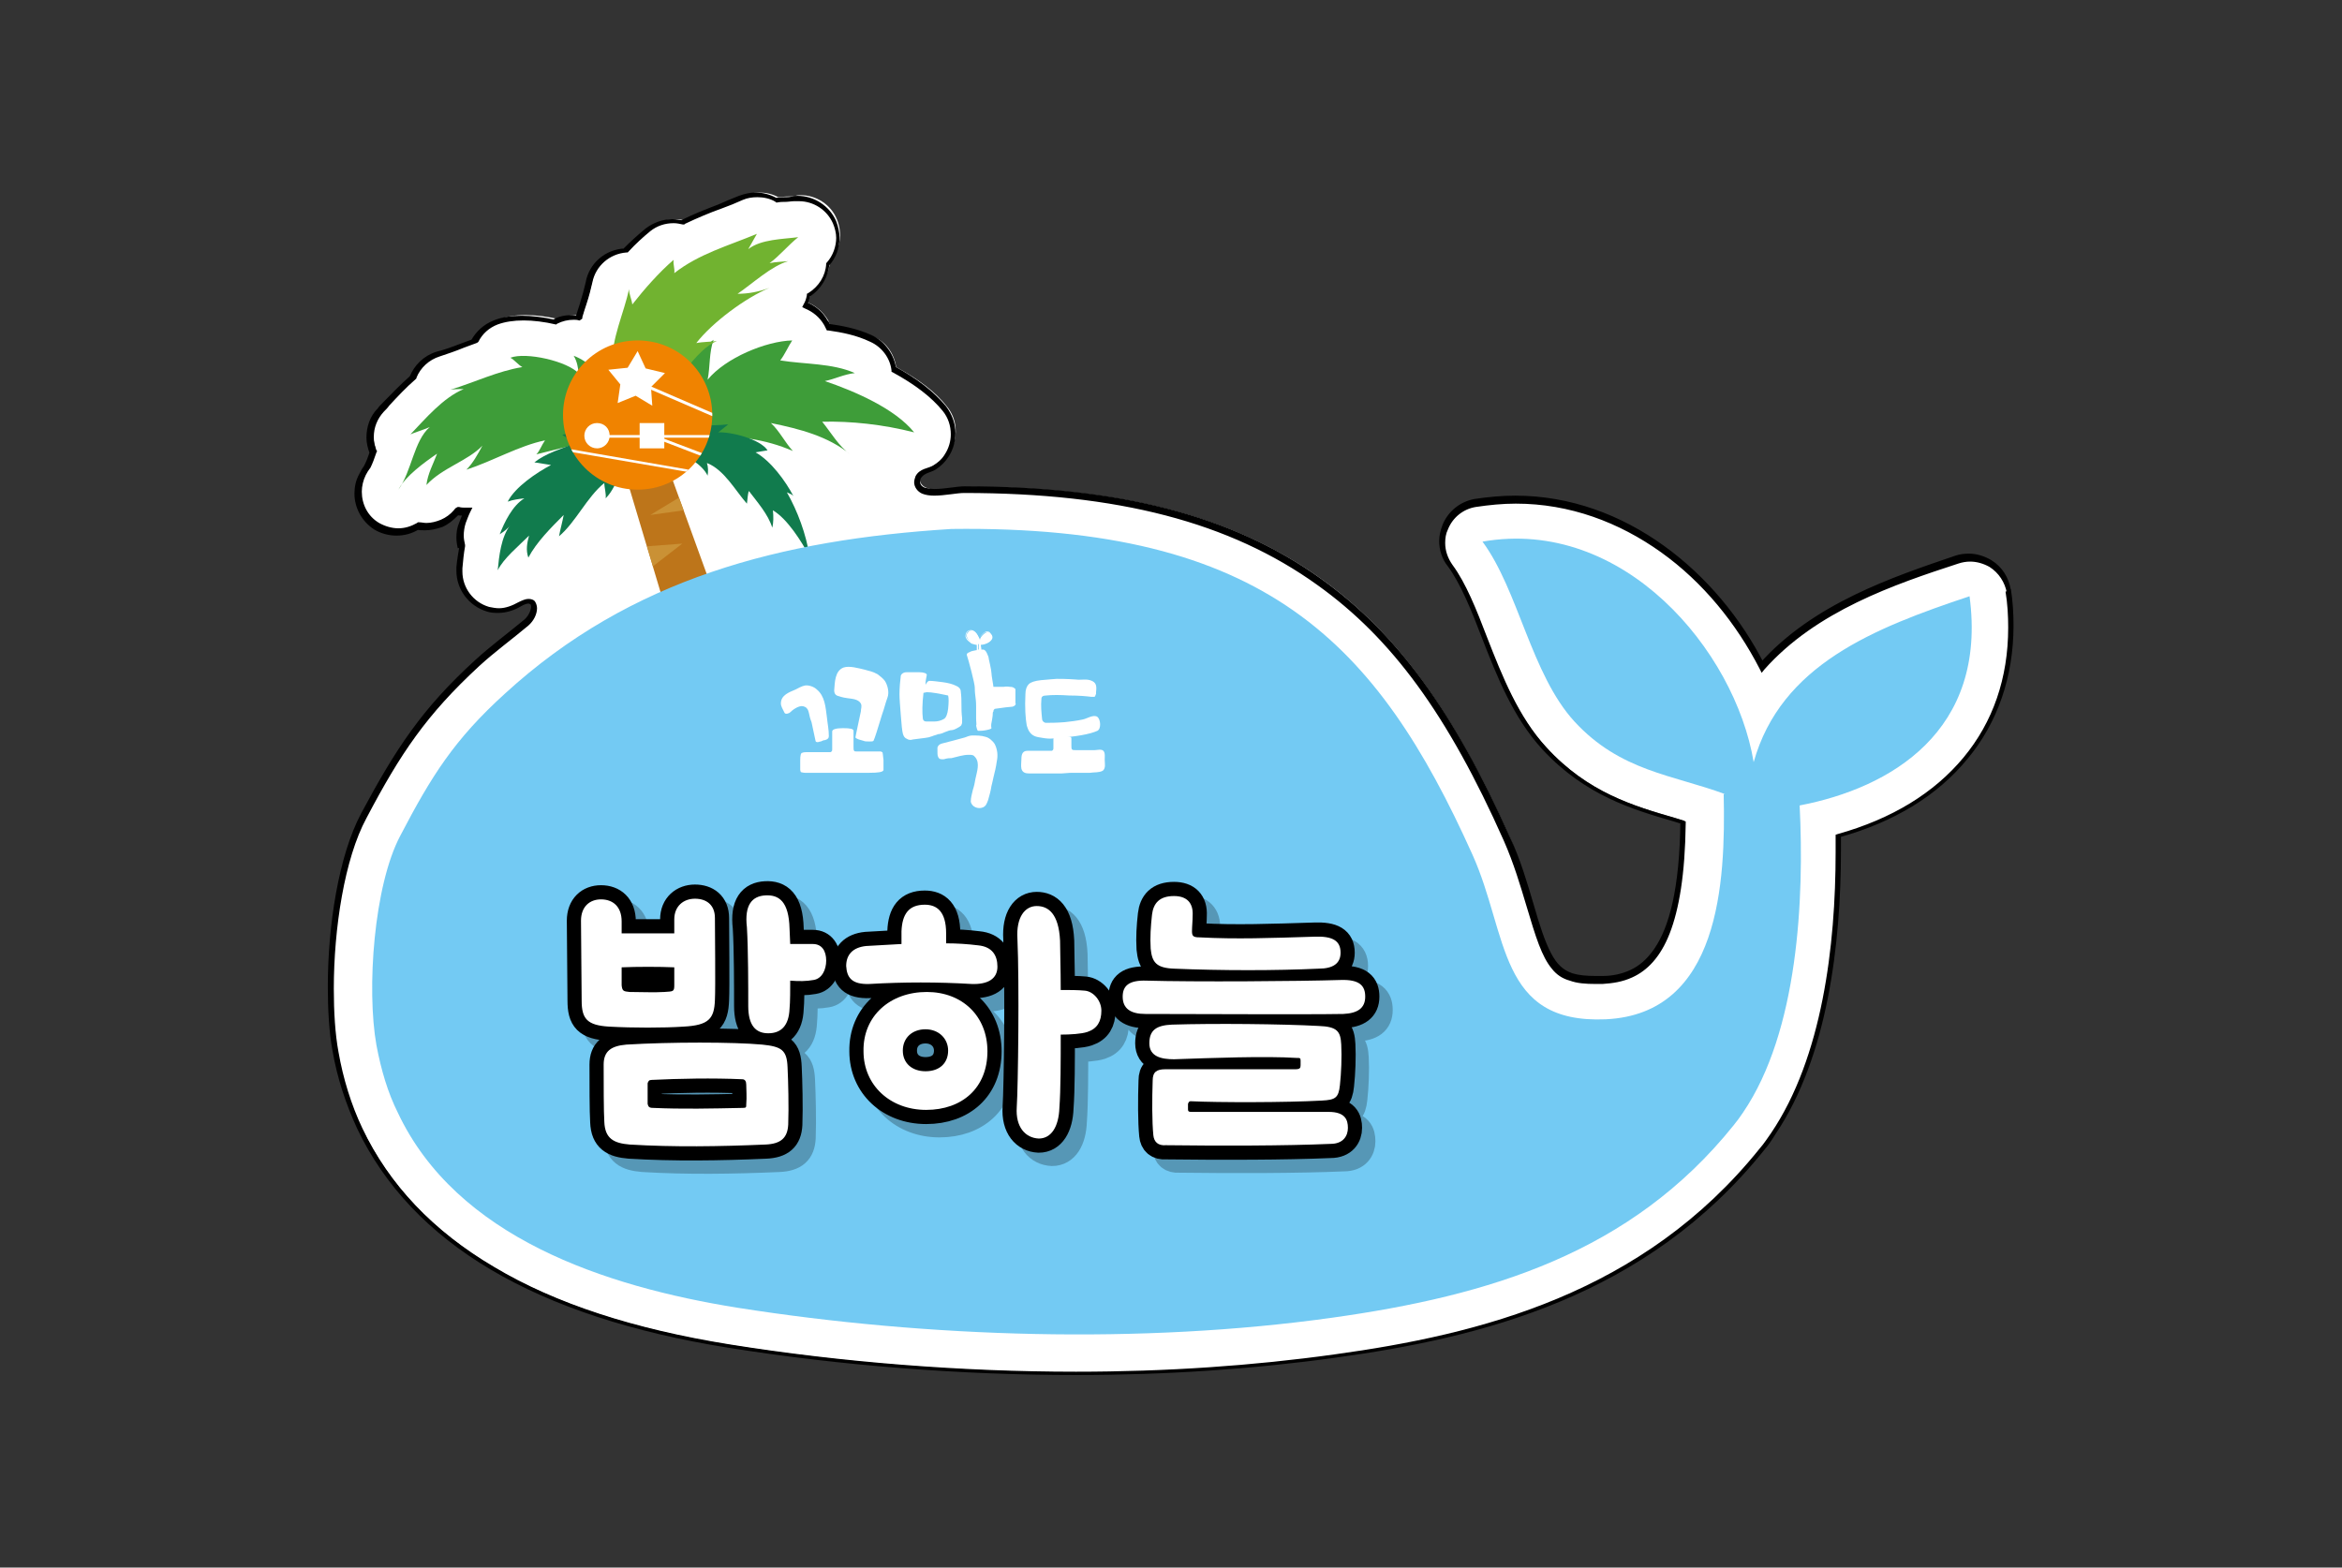 <?xml version="1.0" encoding="utf-8"?>
<!-- Generator: Adobe Illustrator 26.5.1, SVG Export Plug-In . SVG Version: 6.00 Build 0)  -->
<svg version="1.1" id="Layer_1" xmlns="http://www.w3.org/2000/svg" xmlns:xlink="http://www.w3.org/1999/xlink" x="0px" y="0px"
	 viewBox="0 0 351.5 235.3" style="enable-background:new 0 0 351.5 235.3;" xml:space="preserve">
<rect x="0" y="0" width="351.5" height="235.3" fill="#333333" stroke="none"/>
<style type="text/css">
	.st0{fill:#CA9135;}
	.st1{fill:#FFFFFF;}
	.st2{fill:#BD751A;}
	.st3{fill:#3E9D39;}
	.st4{fill:#71B330;}
	.st5{fill:#117B4D;}
	.st6{fill:#D8B374;}
	.st7{fill:#F08300;}
	.st8{clip-path:url(#SVGID_00000021104804065075165750000000527475025728520840_);fill:#FFFFFF;}
	.st9{fill:#73CAF3;}
	.st10{fill:#5697B6;stroke:#5697B6;stroke-width:4.253;stroke-miterlimit:4.465;}
	.st11{fill:none;stroke:#000000;stroke-width:4.253;stroke-miterlimit:4.465;}
</style>
<g>
	<polyline class="st0" points="122.7,132.3 115.6,136.9 124.3,136.7 122.7,132.3 	"/>
	<polyline class="st0" points="115.1,142.3 123.8,142.1 116.9,148.1 115.1,142.3 	"/>
	<path class="st1" d="M301.4,88.7c-0.2-1.8-1.2-3.3-2.7-4.2c-1-0.6-2-0.9-3.1-0.9c-0.6,0-1.3,0.1-1.9,0.3c-9.4,3.2-21.3,7.2-29.2,16
		c-7-13.6-20.5-25-37-25c-2,0-4,0.2-6,0.5c-2,0.4-3.7,1.7-4.5,3.6c-0.8,1.9-0.5,4.1,0.8,5.7c2,2.6,3.5,6.6,5.2,10.8
		c2.3,5.9,4.7,12,9,16.6c6.3,6.9,13.3,8.9,19.5,10.7c0.4,0.1,0.9,0.3,1.3,0.4c-0.3,20.3-6.2,23.4-12.1,23.6c-0.3,0-0.6,0-0.9,0
		c-6,0-7.2-2-9.9-11.4c-0.9-3-1.9-6.5-3.4-9.9c-8.5-18.9-16.9-30.5-28.2-38.6c-13.1-9.4-30-13.8-53.2-13.8c-1.6,0-4.6,0.8-6.1,0.1
		c-0.8-0.3-1.2-1.1-0.8-2c0.4-0.9,1.6-1,2.4-1.5c0.8-0.5,1.4-1.1,1.9-1.8c1.4-2.2,1.2-5-0.4-6.9c-1.7-2.2-4.3-4.1-7.6-5.9
		c-0.3-2-1.5-3.8-3.5-4.6c-2.1-1-4.3-1.4-6.4-1.7c-0.1-0.2-0.2-0.5-0.3-0.7c-0.7-1.2-1.8-2.2-3.1-2.7c0.2-0.5,0.4-1,0.5-1.5
		c1.7-1,2.7-2.8,2.9-4.7c1.5-1.7,1.9-4.2,1-6.3c-0.9-2.2-3.1-3.6-5.4-3.6c-0.3,0-0.5,0-0.8,0.1c-0.4,0.1-0.8,0.1-1.3,0.1
		c-0.4,0-0.9,0.1-1.3,0.1c-0.9-0.5-1.9-0.7-2.9-0.7c-0.8,0-1.6,0.2-2.3,0.5c-1,0.4-2,0.8-3.1,1.3c-1.8,0.7-3.7,1.4-5.6,2.4
		c-0.5-0.1-1-0.2-1.5-0.2c-1.3,0-2.6,0.4-3.7,1.3c-1.1,0.9-2.2,1.9-3.3,3.1c-2.7,0.1-5,2.1-5.5,4.8c-0.2,0.9-0.5,2.1-0.9,3.3
		c-0.2,0.6-0.4,1.2-0.6,1.9l-0.2,0.1c-0.3,0-0.6-0.1-0.8-0.1c-0.9,0-1.8,0.2-2.6,0.6c-1.7-0.4-3.4-0.6-4.9-0.6
		c-1.6,0-2.9,0.2-4.1,0.7c-1.4,0.5-2.5,1.5-3.1,2.8c-0.6,0.2-1.3,0.5-1.9,0.7c-1.3,0.5-2.4,0.9-3.6,1.2c-1.8,0.5-3.1,1.8-3.8,3.4
		c-1.5,1.3-2.8,2.7-4,4c-0.3,0.3-0.6,0.6-0.8,0.9c-1.6,1.7-2,4.2-1.2,6.3c-0.3,0.9-0.6,1.7-0.9,2.2c-0.3,0.4-0.5,0.8-0.7,1.2
		C53,73.6,54,77,56.6,78.6c1,0.6,2,0.9,3.1,0.9c1.1,0,2.1-0.3,3.1-0.9c0.4,0.1,0.8,0.1,1.2,0.1c0.8,0,1.6-0.2,2.4-0.5
		c0.8-0.4,1.5-0.9,2.1-1.5c0.1-0.1,0.2-0.2,0.4-0.3c0.3,0.1,0.7,0.1,1.1,0.1c0.1,0,0.2,0,0.4,0c-0.3,0.6-0.5,1.2-0.7,1.7
		c-0.4,1.2-0.5,2.4-0.2,3.5c-0.2,1.1-0.3,2.3-0.4,3.4c-0.3,2.8,1.5,5.5,4.3,6.2c0.5,0.2,1.1,0.2,1.6,0.2c1.1,0,2.2-0.3,3.2-0.9
		c2.7-1.6,2.6,1.4,1,2.8c-2.5,2.1-5,4-7.4,6.1c-8,7.3-11.8,13.2-17,22.9c-4.6,8.7-5.9,25.6-4.2,35.3c0.7,4.1,1.9,8,3.7,11.6
		c8.1,17.1,26.7,28.1,55.4,32.6c16.9,2.7,34.9,4.1,52.1,4.1c13.6,0,26.6-0.9,38.8-2.6c21.8-3,46.6-9.1,64.1-31.1
		c0.6-0.8,1.2-1.6,1.7-2.3c8.2-12.1,9.9-30.2,9.7-44.7C294.2,120.5,303.9,106.7,301.4,88.7"/>
	<path d="M301.4,88.7l0.4-0.1c-0.3-1.9-1.3-3.5-2.9-4.5c-1-0.6-2.2-1-3.4-1c-0.7,0-1.4,0.1-2,0.3c-9.4,3.2-21.4,7.2-29.4,16.2
		l0.3,0.3l0.4-0.2c-3.5-6.9-8.7-13.2-15.1-17.8c-6.4-4.6-14-7.5-22.3-7.5c-2,0-4.1,0.2-6.1,0.5c-2.2,0.4-4,1.9-4.8,3.9
		c-0.3,0.8-0.5,1.6-0.5,2.4c0,1.3,0.4,2.7,1.3,3.8c1.9,2.6,3.5,6.5,5.1,10.7c2.3,5.9,4.7,12,9.1,16.8c6.4,6.9,13.5,9,19.7,10.8
		c0.4,0.1,0.9,0.3,1.3,0.4l0.1-0.4l-0.4,0c-0.1,10.1-1.7,15.9-3.9,19.1c-1.1,1.6-2.3,2.6-3.6,3.2c-1.3,0.6-2.7,0.9-4.2,0.9
		c-0.3,0-0.6,0-0.9,0v0.3l0-0.3h0v0.3l0-0.3l0,0c-1.5,0-2.6-0.1-3.6-0.4c-1.4-0.5-2.3-1.3-3.2-3c-0.9-1.7-1.7-4.1-2.7-7.6
		c-0.9-3-1.9-6.5-3.5-9.9c-8.5-19-17-30.6-28.3-38.7c-13.2-9.5-30.2-13.9-53.5-13.9c-1.2,0-3,0.4-4.5,0.4c-0.6,0-1.1-0.1-1.5-0.2
		c-0.5-0.2-0.7-0.5-0.7-0.9c0-0.2,0-0.3,0.1-0.5c0.2-0.3,0.4-0.5,0.8-0.7c0.4-0.2,0.9-0.3,1.4-0.6c0.8-0.5,1.5-1.2,2-2
		c0.7-1.1,1-2.3,1-3.5c0-1.4-0.5-2.8-1.4-4c-1.8-2.2-4.4-4.2-7.7-6l-0.2,0.4l0.4-0.1c-0.3-2.1-1.7-4.1-3.7-5c-2.2-1-4.4-1.4-6.5-1.7
		l-0.1,0.4l0.4-0.2c-0.1-0.3-0.2-0.5-0.4-0.7c-0.7-1.3-1.9-2.3-3.3-2.8l-0.2,0.4l0.4,0.2c0.2-0.5,0.4-1,0.5-1.6l-0.4-0.1l0.2,0.4
		c1.8-1.1,2.9-3,3.1-5l-0.4,0l0.3,0.3c1.1-1.2,1.6-2.7,1.6-4.2c0-0.9-0.2-1.7-0.5-2.5c-1-2.3-3.3-3.8-5.8-3.8c-0.3,0-0.6,0-0.8,0.1
		c-0.4,0.1-0.8,0.1-1.3,0.1c-0.4,0-0.9,0.1-1.3,0.1l0,0.4l0.2-0.4c-0.9-0.5-2-0.8-3.1-0.8c-0.8,0-1.7,0.2-2.5,0.5
		c-1,0.4-2,0.8-3.1,1.3c-1.8,0.7-3.7,1.4-5.6,2.4l0.2,0.4l0.1-0.4c-0.5-0.1-1-0.2-1.6-0.2c-1.4,0-2.8,0.5-4,1.4
		c-1.1,0.9-2.2,1.9-3.4,3.1l0.3,0.3l0-0.4c-2.9,0.1-5.4,2.2-5.9,5.1c-0.2,0.9-0.5,2-0.9,3.3c-0.2,0.6-0.4,1.2-0.6,1.9l0.4,0.1
		l-0.2-0.4l-0.2,0.1l0.2,0.4l0.1-0.4c-0.3,0-0.6-0.1-0.9-0.1c-1,0-2,0.2-2.8,0.7l0.2,0.4l0.1-0.4c-1.8-0.4-3.5-0.6-5-0.6
		c-1.6,0-3,0.2-4.2,0.7c-1.5,0.6-2.6,1.6-3.4,3l0.4,0.2l-0.1-0.4c-0.6,0.2-1.3,0.5-1.9,0.7c-1.3,0.5-2.4,0.9-3.6,1.2
		c-1.9,0.6-3.3,2-4,3.7l0.4,0.2l-0.3-0.3c-1.5,1.3-2.9,2.8-4.1,4c-0.3,0.3-0.6,0.6-0.8,0.9c-1.2,1.2-1.7,2.8-1.7,4.4
		c0,0.8,0.2,1.6,0.5,2.4l0.4-0.2l-0.4-0.1c-0.3,0.9-0.6,1.7-0.9,2.2l0.4,0.2l-0.4-0.2c-0.3,0.4-0.5,0.8-0.7,1.2
		c-0.5,0.9-0.7,1.9-0.7,2.9c0,2.1,1.1,4.2,3,5.4c1,0.6,2.2,0.9,3.3,0.9c1.2,0,2.3-0.3,3.3-0.9l-0.2-0.4l-0.1,0.4
		c0.4,0.1,0.8,0.1,1.3,0.1c0.9,0,1.7-0.2,2.6-0.5c0.9-0.4,1.6-1,2.2-1.6l-0.3-0.3l0.3,0.3c0.1-0.1,0.2-0.2,0.3-0.3l-0.3-0.3
		l-0.1,0.4c0.4,0.1,0.8,0.1,1.1,0.1h0v-0.3l0,0.3h0v-0.3l0,0.3h0h0c0.1,0,0.3,0,0.4,0l0-0.4l-0.4-0.2c-0.3,0.6-0.5,1.2-0.7,1.7
		c-0.3,0.7-0.4,1.4-0.4,2.2c0,0.6,0.1,1.1,0.2,1.6l0.4-0.1L69,81.7c-0.2,1.2-0.4,2.3-0.5,3.4c0,0.2,0,0.4,0,0.6
		c0,2.8,1.9,5.3,4.6,6.1c0.6,0.2,1.2,0.2,1.7,0.2c1.2,0,2.4-0.4,3.4-1c0.5-0.3,0.9-0.4,1.1-0.4c0.2,0,0.2,0.1,0.3,0.1
		c0.1,0.1,0.1,0.2,0.1,0.4c0,0.5-0.4,1.4-1,1.9c-2.4,2-5,3.9-7.4,6.1c-8,7.3-11.9,13.3-17.1,23c-3.4,6.4-5,16.9-5,26
		c0,3.5,0.2,6.9,0.7,9.6c0.7,4.1,2,8,3.7,11.7c4.1,8.6,10.8,15.7,20.1,21.2c9.3,5.5,21.2,9.4,35.6,11.7c16.9,2.7,35,4.1,52.2,4.1
		c13.6,0,26.7-0.9,38.9-2.6c21.9-3,46.7-9.1,64.4-31.2c0.7-0.8,1.2-1.6,1.7-2.4c7.8-11.6,9.8-28.5,9.8-42.6c0-0.8,0-1.6,0-2.3
		l-0.4,0l0.1,0.4c8.3-2.3,14.8-6.3,19.3-11.8c4.5-5.4,6.9-12.3,6.9-20c0-1.8-0.1-3.6-0.4-5.5L301.4,88.7l-0.4,0.1
		c0.3,1.8,0.4,3.6,0.4,5.4c0,7.6-2.3,14.2-6.7,19.5c-4.4,5.3-10.7,9.2-18.9,11.5l-0.3,0.1l0,0.3c0,0.8,0,1.5,0,2.3
		c0,14.1-2,30.8-9.7,42.2c-0.5,0.7-1,1.5-1.7,2.3c-17.5,21.8-42,27.9-63.8,30.9c-12.2,1.7-25.2,2.6-38.8,2.6
		c-17.1,0-35.1-1.4-52-4.1c-14.3-2.3-26.1-6.1-35.3-11.6c-9.2-5.4-15.8-12.4-19.8-20.8c-1.7-3.6-2.9-7.5-3.6-11.5
		c-0.5-2.7-0.7-6-0.7-9.5c0-9,1.6-19.5,4.9-25.6c5.1-9.7,9-15.5,16.9-22.8c2.4-2.2,4.9-4,7.4-6.1c0.8-0.7,1.3-1.7,1.3-2.6
		c0-0.3-0.1-0.7-0.3-1c-0.2-0.3-0.6-0.4-1-0.4c-0.4,0-0.9,0.2-1.5,0.5c-0.9,0.5-1.9,0.9-2.9,0.9c-0.5,0-1-0.1-1.5-0.2
		c-2.4-0.7-4-2.9-4-5.3c0-0.2,0-0.3,0-0.5c0.1-1.1,0.2-2.2,0.4-3.3l0-0.1l0-0.1c-0.1-0.5-0.2-0.9-0.2-1.4c0-0.6,0.1-1.3,0.3-1.9
		c0.2-0.5,0.4-1.1,0.7-1.7l0.3-0.6l-0.7,0c-0.1,0-0.2,0-0.3,0v0.4l0-0.4h0c-0.3,0-0.7,0-1-0.1l-0.2,0l-0.2,0.1
		c-0.2,0.1-0.3,0.3-0.4,0.4l0,0l0,0c-0.5,0.6-1.2,1.1-1.9,1.4c-0.7,0.3-1.5,0.5-2.2,0.5c-0.4,0-0.7-0.1-1.1-0.1l-0.2,0l-0.1,0.1
		c-0.9,0.5-1.8,0.8-2.8,0.8c-1,0-2-0.3-2.9-0.8c-1.7-1-2.6-2.8-2.6-4.7c0-0.8,0.2-1.7,0.6-2.5c0.2-0.4,0.4-0.7,0.7-1.1l0,0l0,0
		c0.3-0.6,0.6-1.4,0.9-2.3l0.1-0.2l-0.1-0.1c-0.3-0.7-0.4-1.4-0.4-2c0-1.4,0.5-2.7,1.5-3.8c0.3-0.3,0.6-0.6,0.8-0.9
		c1.2-1.3,2.5-2.7,4-4l0.1-0.1l0-0.1c0.6-1.5,1.9-2.7,3.5-3.2c1.2-0.4,2.4-0.8,3.6-1.3c0.6-0.2,1.3-0.5,1.9-0.7l0.2-0.1l0.1-0.1
		c0.6-1.2,1.6-2.1,2.9-2.6c1.1-0.4,2.4-0.6,3.9-0.6c1.4,0,3.1,0.2,4.8,0.6l0.1,0l0.1-0.1c0.8-0.4,1.6-0.6,2.5-0.6
		c0.3,0,0.5,0,0.8,0.1l0.1,0l0.3-0.2l0.1-0.1l0-0.2c0.2-0.7,0.4-1.3,0.6-1.9c0.4-1.2,0.7-2.4,0.9-3.3c0.5-2.5,2.6-4.3,5.1-4.5l0.2,0
		l0.1-0.1c1.1-1.2,2.2-2.2,3.3-3.1c1-0.8,2.2-1.2,3.5-1.2c0.5,0,0.9,0.1,1.4,0.2l0.2,0l0.1-0.1c1.9-0.9,3.8-1.7,5.5-2.3
		c1.1-0.4,2.1-0.8,3.2-1.3c0.7-0.3,1.4-0.4,2.2-0.4c0.9,0,1.9,0.2,2.7,0.7l0.1,0.1l0.1,0c0.5-0.1,0.9-0.1,1.3-0.1
		c0.4,0,0.9-0.1,1.3-0.1c0.2,0,0.5,0,0.7,0c2.2,0,4.2,1.3,5.1,3.3c0.3,0.7,0.5,1.5,0.5,2.2c0,1.3-0.5,2.7-1.4,3.7l-0.1,0.1l0,0.1
		c-0.1,1.8-1.1,3.4-2.7,4.4l-0.2,0.1l0,0.2c-0.1,0.5-0.2,0.9-0.5,1.4l-0.2,0.4l0.4,0.2c1.2,0.5,2.2,1.3,2.9,2.5
		c0.1,0.2,0.2,0.4,0.3,0.6l0.1,0.2l0.2,0c2.1,0.3,4.2,0.7,6.3,1.7c1.8,0.8,3,2.5,3.2,4.3l0,0.2l0.2,0.1c3.3,1.8,5.8,3.7,7.5,5.8
		c0.8,1,1.2,2.2,1.2,3.5c0,1-0.3,2.1-0.9,3c-0.4,0.7-1.1,1.3-1.8,1.7c-0.3,0.2-0.8,0.3-1.3,0.5c-0.5,0.2-1,0.5-1.3,1.1
		c-0.1,0.3-0.2,0.6-0.2,0.9c0,0.7,0.5,1.4,1.2,1.7c0.5,0.2,1.1,0.3,1.8,0.3c1.6,0,3.4-0.4,4.5-0.4c23.1,0,39.9,4.4,53,13.8
		c11.2,8,19.6,19.5,28,38.4c1.5,3.4,2.5,6.8,3.4,9.8c1.4,4.7,2.3,7.6,3.8,9.4c0.7,0.9,1.6,1.5,2.7,1.8c1.1,0.4,2.3,0.5,3.9,0.5v-0.3
		l0,0.3h0v-0.3l0,0.3l0,0c0.3,0,0.6,0,1,0c1.5-0.1,3-0.3,4.5-1c2.2-1,4.2-3,5.6-6.6c1.4-3.6,2.3-8.8,2.4-16.5l0-0.3l-0.3-0.1
		c-0.4-0.1-0.9-0.3-1.3-0.4c-6.2-1.8-13.1-3.8-19.3-10.6c-4.2-4.6-6.6-10.6-8.9-16.5c-1.6-4.2-3.2-8.2-5.2-10.9
		c-0.7-1-1.1-2.1-1.1-3.3c0-0.7,0.1-1.4,0.4-2c0.7-1.8,2.3-3.1,4.2-3.4c2-0.3,4-0.5,6-0.5c8.1,0,15.5,2.8,21.8,7.3
		c6.3,4.5,11.3,10.7,14.8,17.5l0.3,0.6l0.4-0.5c7.8-8.8,19.6-12.8,29.1-15.9c0.6-0.2,1.2-0.3,1.8-0.3c1,0,2,0.3,2.9,0.8
		c1.4,0.9,2.3,2.3,2.6,3.9L301.4,88.7L301.4,88.7z"/>
	<polyline class="st2" points="127.9,146.4 117.4,149.9 91.9,64.7 97.6,62.8 127.9,146.4 	"/>
	<path class="st3" d="M96.3,65.5c1.8-5.8,6.3-11.2,10.8-14.5c-0.7,1.9-0.5,4.1-0.9,6c2.7-3.3,8.8-5.8,12.7-5.9
		c-0.6,0.9-1.1,2.1-1.8,3c3.7,0.6,7.8,0.4,11.2,1.9c-1.7,0.2-3,0.9-4.5,1.2c4.4,1.5,10.5,4.1,13.4,7.7c-4.7-1.2-9.5-1.7-13.8-1.6
		c1.3,1.6,2.5,3.7,4.2,4.9c-3.3-2.7-7.5-3.8-11.9-4.7c1.3,1.2,2.1,2.9,3.3,4.2c-4.1-1.8-8.7-2.4-13.1-2.1c1,0.9,1.8,2.3,3,3.2
		c-4-0.2-8.5-2.2-12.8-1.5"/>
	<path class="st4" d="M95.6,66.9c-2.8-3.8-3.4-9.5-5.8-13.4c0.6,0.5,1.4,0.8,2.1,1.3c-0.2-3.9,1.8-7.9,2.5-11.4
		c0,0.7,0.4,1.5,0.5,2.3c1.8-2.3,4-4.8,6.2-6.7c-0.1,0.7,0.2,1.3,0.1,2c3.7-2.9,8.1-4.1,12.4-5.9c-0.4,0.7-1.2,2.1-1.3,2.3
		c1.9-1.5,5.2-1.5,7.5-1.8c-1.5,1.2-2.9,2.9-4.3,3.9c0.9-0.2,1.9-0.2,2.8-0.3c-2.5,0.7-5.4,3.4-7.6,4.9c1.6,0,3.2-0.3,4.8-0.9
		c-3.6,1.5-8.6,5.2-11,8.3c0.9-0.2,2.4-0.2,3.1-0.3c-2.9,1-7.3,7.5-7.9,10.2c0.5-0.2,1.3-0.3,1.8-0.5c-1.5,1.9-4.8,6.5-6.2,6.7"/>
	<path class="st3" d="M95.1,66.3c-0.6-4.5-4.5-11.2-9-12.9c0.6,1,0.6,1.8,0.8,2.7c-1.7-1.9-8-3.3-10.3-2.4c0.6,0.3,1.2,1.1,1.8,1.4
		c-3.7,0.6-7.2,2.3-10.8,3.4c0.5-0.1,1.6-0.1,2-0.1c-3.1,1.3-5.7,4.4-8,6.8c0.4-0.2,2-0.7,2.9-1.1c-2.4,2.1-2.7,6.6-4.7,9.4
		c1-2,3.9-4.1,5.8-5.4c-0.6,1.6-1.4,3-1.6,4.7l0,0c2.4-2.6,6.2-3.6,8.4-5.9c-0.7,1.3-1.4,2.6-2.4,3.6c4-1.3,7.9-3.6,11.8-4.4
		c-0.5,0.7-0.8,1.6-1.3,2.1c2.7-0.7,5.6-1.3,8.1-2.2c-0.3,0.4-0.6,1.3-1.1,1.7c2.1-0.5,7-1.7,7.8-0.9"/>
	<path class="st5" d="M94.3,67.3c-0.8-0.9-8-2.9-9.9-2c0.6,0.3,1.3,1,2,1.2c-2.2,0.9-4.4,1.5-6.2,2.9c0.8,0.1,1.7,0.3,2.5,0.4
		c-2.1,1.1-5.4,3.3-6.5,5.5c0.8-0.3,1.7-0.4,2.5-0.5c-1.8,1.1-3,3.6-3.7,5.4c0.6-0.4,1.2-0.8,1.6-1.4c-1.4,1.8-1.7,4.7-1.9,6.8
		c0.9-1.8,3.1-3.6,4.7-5.2c-0.3,1.1-0.5,2.2-0.1,3.3c1.2-2.3,3.4-4.5,5.3-6.4c-0.2,1.1-0.5,2.1-0.7,3.2c2.5-2.1,4.2-5.9,6.8-8
		c0,0.7,0.3,1.6,0.2,2.3c2.1-2.1,2.4-5.9,4.3-7.9"/>
	<polygon class="st0" points="101.9,74.7 97.6,77.3 102.6,76.6 101.9,74.7 	"/>
	<polygon class="st0" points="97.1,82 98,85 102.4,81.6 97.1,82 	"/>
	<polygon class="st0" points="106.1,86.4 101.8,88.9 107.1,89.1 106.1,86.4 	"/>
	<polygon class="st0" points="100.7,94.2 107,94.5 102,98.2 100.7,94.2 	"/>
	<polygon class="st0" points="110.5,98.4 105.1,101.7 111.6,101.4 110.5,98.4 	"/>
	<polygon class="st0" points="104.8,107.5 111.2,107.5 106,111.5 104.8,107.5 	"/>
	<polygon class="st0" points="116.6,115.2 110.3,119.1 118,119.2 116.6,115.2 	"/>
	<polygon class="st0" points="110.4,126.2 117.8,126 112,131.7 110.4,126.2 	"/>
	<path class="st5" d="M101.3,64.6c2.6-1,5.3-0.6,8-0.9c-0.5,0.4-1,0.8-1.5,1.2c1.9-0.1,6.3,1,7.4,2.7c-0.6,0.1-1.3,0.2-1.8,0.3
		c2.3,1.3,4.5,4.3,5.7,6.6c-0.2-0.3-0.6-0.4-1-0.6c1.6,2.8,2.9,6.3,3.4,9.6c-1.2-2.2-3.3-5.6-5.5-6.9c0.1,0.9,0.1,1.9-0.1,2.6
		c-0.6-2-2.3-3.9-3.5-5.5c-0.2,0.5-0.2,1.3-0.3,1.9c-1.7-1.9-3.4-5.1-6-6.1c0.2,0.6,0.2,1.3,0.1,1.9c-0.8-1.7-3.2-3-4.8-3.7
		c0.2-0.9-0.1-3-0.5-3.3"/>
	<path class="st6" d="M102.3,63c1,2.9-0.6,6-3.5,7c-2.9,1-6-0.6-7-3.5c-1-2.9,0.6-6,3.5-7C98.2,58.6,101.4,60.1,102.3,63"/>
	<path class="st7" d="M95.7,73.5c6.2,0,11.2-5,11.2-11.2c0-6.2-5-11.2-11.2-11.2s-11.2,5-11.2,11.2C84.5,68.5,89.5,73.5,95.7,73.5"
		/>
	<g>
		<defs>
			<path id="SVGID_1_" d="M84.5,62.3c0,6.2,5,11.2,11.2,11.2c6.2,0,11.2-5,11.2-11.2c0-6.2-5-11.2-11.2-11.2
				C89.5,51.1,84.5,56.1,84.5,62.3"/>
		</defs>
		<clipPath id="SVGID_00000164516180266961647590000006550818246462191525_">
			<use xlink:href="#SVGID_1_"  style="overflow:visible;"/>
		</clipPath>
		<path style="clip-path:url(#SVGID_00000164516180266961647590000006550818246462191525_);fill:#FFFFFF;" d="M90.3,65.7h48.9v-0.4
			H90.3V65.7z M98.1,65.7l18.5,7.1l-43.2-7.5l-0.1,0.4l45.4,7.8l0.1-0.4l-20.6-7.8L98.1,65.7L98.1,65.7z M114.6,65.3l-19-8.2
			l-0.2,0.4l19,8.2L114.6,65.3z"/>
		<path style="clip-path:url(#SVGID_00000164516180266961647590000006550818246462191525_);fill:#FFFFFF;" d="M91.5,65.4
			c0,1-0.8,1.9-1.9,1.9c-1,0-1.9-0.8-1.9-1.9c0-1,0.8-1.9,1.9-1.9C90.7,63.5,91.5,64.3,91.5,65.4"/>
		<polygon style="clip-path:url(#SVGID_00000164516180266961647590000006550818246462191525_);fill:#FFFFFF;" points="95.7,52.7 
			94.2,55.2 91.3,55.5 93.1,57.7 92.7,60.5 95.4,59.4 97.9,60.9 97.7,58.1 99.8,56 96.9,55.3 95.7,52.7 		"/>
		<polygon style="clip-path:url(#SVGID_00000164516180266961647590000006550818246462191525_);fill:#FFFFFF;" points="99.7,67.3 
			96,67.3 96,63.5 99.7,63.5 99.7,67.3 		"/>
	</g>
	<path class="st9" d="M295.6,89.5c-14.4,4.8-28.3,10.3-32.4,24.9c-2.8-16.8-19.6-36.8-40.7-33.1c5.4,7.3,7.3,19.9,13.8,27
		c6.9,7.5,14.8,8,22.6,10.9l-0.2,0c0.3,13.3-0.6,33-17.7,33.8c-16.2,0.7-14.6-12.7-20-24.7c-14.3-31.8-31.1-49.5-78.2-48.9
		c-25.6,1.6-48.1,7.4-67,24.7c-7.6,6.9-11,12.3-15.7,21.3c-4,7.5-5.1,23.1-3.6,31.5c0.7,3.7,1.7,7.1,3.2,10.1
		c8.8,18.7,31,26.1,51,29.3c28.6,4.5,60.6,5.5,89.2,1.5c23.6-3.3,44.9-9.7,60.3-28.9c0.5-0.6,1-1.3,1.4-1.9
		c8.3-12.2,9.2-32.1,8.5-46.1C283.7,118.3,298.3,109.8,295.6,89.5"/>
	<polygon points="64,72.8 64,72.8 63.9,72.8 64,72.8 	"/>
	<path d="M60.3,72.7c-0.2,0.3-0.4,0.6-0.5,0.8C59.9,73.3,60.1,73,60.3,72.7L60.3,72.7z"/>
	<path class="st1" d="M148.6,95.1c0.9,1-0.7,1.6-1.4,1.6c0,0.3,0.1,0.6,0.1,1c-0.1,0-0.3,0-0.4,0c0-0.3,0-0.7,0-1l-0.9-0.2
		c-0.4-0.2-0.8-0.5-0.9-1c-0.1-0.3,0.2-0.7,0.5-0.8c0.8-0.2,1.3,0.9,1.5,1.5c-0.2-0.4,0.7-1.3,1.1-1.3
		C148.3,94.9,148.4,94.9,148.6,95.1L148.6,95.1z"/>
	<g>
		<path class="st1" d="M127.4,116c2,0,3,0,3.1,0c1.3,0,2-0.1,2.1-0.4c0-0.2,0-0.7,0-1.5c-0.1-0.8-0.1-1.2-0.2-1.2l-0.2-0.1
			c-0.1,0-0.2,0-0.3,0c-0.1,0-0.3,0-0.3,0c-0.1,0-0.3,0-0.8,0c-0.5,0-0.9,0-1.2,0c-0.3,0-0.6,0-0.9,0c-0.3,0-0.5,0-0.5-0.1
			c-0.1-0.1-0.1-0.3-0.1-0.6v-2.4c0-0.3-0.5-0.4-1.6-0.4c-1.1,0-1.6,0.2-1.6,0.5c0,1.7,0,2.6,0,2.7c0,0.1,0,0.2-0.1,0.3
			c-0.1,0.1-0.1,0.1-0.2,0.1c-0.1,0-0.2,0-0.3,0c-0.2,0-0.7,0-1.6,0c-0.9,0-1.4,0-1.5,0c-0.3,0-0.6,0-0.8,0.1
			c-0.2,0-0.3,0.4-0.3,1.1c0,0.1,0,0.3,0,0.6c0,0.3,0,0.6,0,0.8c0,0.2,0.1,0.4,0.1,0.4c0.1,0,0.3,0.1,0.6,0.1c0.3,0,0.5,0,0.6,0
			c0.8,0,1.4,0,2,0c0.2,0,0.6,0,1.2,0c0.6,0,1,0,1.2,0C126.8,116,127.4,116,127.4,116"/>
		<path class="st1" d="M144.3,105.8c0-0.6,0-1.2-0.1-2c0-0.4-0.3-0.7-0.8-0.9c-0.4-0.2-1.1-0.4-1.9-0.5c-0.8-0.1-1.5-0.2-2-0.2
			c-0.2,0-0.4,0.2-0.6,0.6c0-0.5,0.1-1,0.2-1.5c0-0.2-0.4-0.4-1.2-0.4c-0.8,0-1.4,0-1.6,0c-0.3,0-0.5,0-0.7,0.1
			c-0.2,0.1-0.3,0.2-0.4,0.4c-0.1,0.8-0.2,1.8-0.2,2.8c0,0.8,0.1,1.8,0.2,3.2c0.1,1.4,0.2,2.3,0.3,2.7c0.1,0.4,0.3,0.7,0.6,0.8
			c0.3,0.2,0.6,0.2,0.9,0.1c1.6-0.2,2.5-0.3,2.6-0.4c0.1,0,0.3-0.1,0.6-0.2c0.3-0.1,0.4-0.1,0.6-0.2c0.2,0,0.6-0.1,1-0.3
			c0.5-0.2,0.8-0.3,1-0.3c0.3,0,0.7-0.2,1.2-0.5c0.1-0.1,0.3-0.2,0.3-0.3c0.1-0.2,0.1-0.3,0.1-0.4c0-0.1,0-0.3,0-0.6
			C144.3,107,144.3,106.3,144.3,105.8L144.3,105.8z M142.3,106.4c-0.1,0.8-0.3,1.3-0.6,1.5c-0.5,0.3-1,0.4-1.5,0.4
			c-0.1,0-0.2,0-0.5,0c-0.3,0-0.5,0-0.7,0c-0.3,0-0.5-0.2-0.5-0.5c-0.1-0.8-0.1-2.1,0.1-3.8l0.5-0.1c0.7,0,1.8,0.2,3.2,0.5
			C142.4,104.8,142.4,105.4,142.3,106.4L142.3,106.4z"/>
		<path class="st1" d="M141.9,113.9c0.4-0.1,0.7-0.1,0.9-0.1c0.9-0.2,1.7-0.5,2.6-0.5c0.5,0,0.7,0,1,0.4c0.7,0.9,0.2,2.2,0,3.2
			c-0.1,0.6-0.2,1.1-0.4,1.7c-0.1,0.5-0.3,1.1-0.3,1.7c0.1,0.8,1.1,1.2,1.8,0.9c0.5-0.2,0.6-0.6,0.8-1.1c0.2-0.7,0.4-1.4,0.5-2.1
			c0.1-0.4,0.2-0.8,0.3-1.3c0.2-0.8,0.4-1.6,0.5-2.4c0.2-0.9,0.1-1.8-0.3-2.6c-0.3-0.5-0.9-1-1.4-1.1c-0.6-0.2-1.3-0.2-2-0.2
			c-0.4,0-0.8,0.2-1.1,0.3c-1.1,0.3-2.2,0.6-3.4,0.9c-0.4,0.1-0.6,0.3-0.7,0.6c0,0.1,0,0.3,0,0.7c0,0.4,0,0.7,0.3,1
			C141.3,114,141.7,114,141.9,113.9"/>
		<path class="st1" d="M161,116c1.6,0,2.5,0,2.6,0c0.6-0.1,1.3,0,1.9-0.3c0.5-0.4,0.3-1.1,0.3-1.7c0-0.3,0.1-1-0.2-1.3
			c-0.3-0.3-1-0.1-1.3-0.1c-0.3,0-0.5,0-0.6,0h-2.2c-0.3,0-0.5,0-0.6-0.1c-0.1-0.1-0.1-0.3-0.1-0.6v-1.1c0-0.2-0.4-0.3-1.3-0.3
			s-1.4,0.1-1.4,0.4c0,0.7,0,1.2,0,1.4c0,0.1,0,0.2-0.1,0.3c-0.1,0.1-0.1,0.1-0.2,0.1c-0.1,0-0.2,0-0.3,0c-0.1,0-0.6,0-1.3,0
			c-0.7,0-1.3,0-2,0c-0.7,0-0.9,0.5-0.9,1.2c0,0.5-0.1,1,0,1.5c0.2,0.7,0.8,0.7,1.4,0.7c0.9,0,1.7,0,2.2,0c0.2,0,0.6,0,1.2,0
			c0.6,0,1,0,1.2,0C160.4,116,160.9,116,161,116"/>
		<path class="st1" d="M161.5,102c-1.4-0.1-2.4-0.1-2.9-0.1c-0.3,0-1.1,0.1-2.4,0.2c-0.9,0.1-1.5,0.3-1.8,0.6
			c-0.3,0.3-0.5,0.8-0.5,1.5c-0.1,2,0,3.6,0.2,4.7c0.2,0.7,0.5,1.3,1.2,1.6c0.2,0.1,0.7,0.2,1.4,0.3c0.7,0.1,1.2,0.1,1.6,0
			c3.2-0.2,5.3-0.6,6.4-1.1c0.6-0.3,0.5-1.7,0-2.1c-0.6-0.4-1.6,0.3-2.2,0.4c-0.9,0.2-1.8,0.3-2.7,0.4c-1.2,0.1-2.2,0.1-2.9,0.1
			c-0.3-0.1-0.5-0.3-0.5-0.6c-0.1-1-0.2-1.9-0.1-3c0-0.3,0.2-0.5,0.7-0.5c0.9-0.1,2.1-0.1,3.5,0c1.4,0,2.5,0.1,3.3,0.2
			c0.2,0,0.3,0,0.4,0s0.2-0.1,0.2-0.2c0-0.1,0.1-0.2,0.1-0.2c0-0.1,0-0.2,0-0.3c0.1-0.9,0.1-1.5-0.9-1.8
			C162.9,101.9,162.2,102.1,161.5,102"/>
		<path class="st1" d="M148.9,108c0.1-0.5,0.1-0.8,0.1-0.9c0-0.1,0-0.2,0.1-0.3c0-0.1,0-0.2,0.1-0.3l0.1-0.1
			c1.4-0.2,2.2-0.3,2.4-0.3c0.3,0,0.5-0.1,0.6-0.2c0.1-0.1,0.2-0.2,0.1-0.4c0-1.2,0-1.8,0-2c0-0.1-0.1-0.2-0.3-0.3
			c-0.2-0.1-0.4-0.1-0.5-0.1c-0.1,0-0.5-0.1-1,0c-0.5,0-0.8,0-1,0c0,0-0.1,0-0.2,0c-0.1,0-0.2,0-0.3,0c0-0.2-0.3-1.7-0.3-2.1
			c0-0.4-0.4-2.1-0.4-2.1c0-0.2-0.1-0.5-0.3-0.9c-0.2-0.4-0.4-0.5-0.6-0.5c-0.3,0-0.6,0.1-1,0.1c-0.4,0.1-0.7,0.1-1,0.3
			c-0.3,0.1-0.4,0.2-0.4,0.4c0.3,0.9,1.2,4.3,1.2,4.9c0,0.2,0,0.7,0.1,1.4c0.1,0.7,0.1,1.2,0.1,1.5c0,0.5,0,1,0,1.7
			c0,0.6,0.1,1,0,1.1c0.1,0.5,0.2,0.8,0.3,0.8c0.3,0,0.7,0,1.2-0.1c0.5-0.1,0.8-0.2,0.8-0.3C148.7,108.9,148.8,108.5,148.9,108"/>
		<path class="st1" d="M120.5,106l0.3,0.1c0.4,0.2,0.5,0.5,0.6,0.9c0.1,0.5,0.2,0.9,0.4,1.4c0.2,0.9,0.4,1.9,0.6,2.8
			c0,0.1,0.1,0.2,0.3,0.2c0.2,0,0.3-0.1,0.5-0.1c0.2-0.1,0.4-0.2,0.6-0.2c0.4-0.1,0.6-0.3,0.6-0.6c0-1-0.2-1.9-0.3-2.9
			c-0.2-1.5-0.3-3.1-1.5-4.1c-0.4-0.4-1.2-0.7-1.8-0.6c-0.5,0.1-1,0.4-1.4,0.6c-0.9,0.4-2.2,0.8-2.2,2.1c0,0.4,0.3,0.9,0.5,1.3
			c0.1,0.3,0.4,0.3,0.8,0.1C118.9,106.6,119.8,105.9,120.5,106L120.5,106z"/>
		<path class="st1" d="M127.2,104.8c0.6,0.1,1.6,0.1,2,0.8c0.2,0.4,0,0.8,0,1.2c-0.1,0.5-0.2,1-0.3,1.4c-0.3,1.5-0.5,2.3-0.5,2.4
			c0,0.1,0,0.2,0.1,0.2c0.1,0.1,0.2,0.1,0.4,0.2l0.7,0.2c0.2,0.1,0.5,0.1,0.9,0.1c0.3,0,0.5,0,0.6-0.1c0.2-0.4,0.6-1.7,1.3-4
			c0.3-0.8,0.5-1.7,0.8-2.5c0.3-0.8,0-1.9-0.4-2.5c-0.3-0.4-0.7-0.7-1.1-1c-0.7-0.4-1.3-0.5-2-0.7c-0.9-0.2-2.2-0.6-3.1-0.3
			c-1.3,0.5-1.3,2.2-1.4,3.4c0,0.5,0.2,0.8,0.7,0.9C125.9,104.5,126.4,104.7,127.2,104.8"/>
		<path class="st1" d="M148.5,95.1c0.2,0.2,0.3,0.5,0.2,0.7c-0.2,0.5-1.1,0.8-1.6,0.8l-0.1,0l0,0.1c0,0.1,0,0.3,0,0.4
			c0,0.2,0.1,0.4,0,0.5l0.1-0.1c-0.1,0-0.3,0-0.4,0l0.1,0.1c0-0.2,0-0.3,0-0.5c0-0.2,0-0.4,0-0.5v-0.1l0,0l-0.1,0l-0.9-0.2
			c-0.5-0.2-0.8-0.6-0.8-0.9c0-0.3,0.2-0.6,0.4-0.7c0.5-0.1,1,0.3,1.4,1.5l0.2-0.1c0-0.1,0-0.3,0.1-0.5c0.2-0.3,0.6-0.7,0.9-0.7
			C148.3,94.9,148.4,95,148.5,95.1L148.5,95.1z M148.1,94.8c-0.3,0-0.8,0.4-1,0.8c-0.1,0.2-0.2,0.4-0.2,0.7l0.2-0.1
			c-0.2-0.5-0.6-1.8-1.6-1.6c-0.4,0.1-0.6,0.5-0.6,0.9c0.1,0.6,0.7,0.9,0.9,1.1c0,0,0.9,0.3,1,0.2l0,0l0-0.1l-0.2,0
			c0,0.2,0,0.3,0,0.5c0,0.2,0,0.3,0,0.5l0,0.1l0.1,0c0.1,0,0.3,0,0.4,0l0.1,0l0-0.1c0-0.2,0-0.4,0-0.6c0-0.1,0-0.3,0-0.4l-0.1,0.1
			c0.6,0,1.5-0.3,1.8-0.9c0.1-0.2,0.1-0.5-0.3-0.9C148.5,94.8,148.3,94.8,148.1,94.8L148.1,94.8z"/>
	</g>
	<g>
		<g>
			<g>
				<path class="st10" d="M92.2,137c1.8,0,3.1,1.1,3.1,3.3v1.8c2,0,5.8,0,7.9,0v-2.1c0-2,1.4-3.1,3.1-3.1c1.7,0,3,0.9,3,2.9
					c0,1.6,0.1,10.5,0,12.3c-0.1,2.8-0.9,3.8-4.7,4c-3,0.2-7.6,0.2-11.2,0c-3.3-0.2-4.1-1.2-4.1-3.9c0-1.7-0.1-10.2-0.1-12
					C89.2,138.1,90.5,137,92.2,137z M92.7,170.4c-0.1-1.4-0.1-6.1-0.1-8.6c0-2,1.1-2.8,3.4-3c6.6-0.4,16-0.4,20.4,0
					c2.9,0.3,3.7,0.8,3.8,3.4c0.1,2,0.2,6,0.1,8.6c-0.1,2-1.1,2.9-3.4,3c-6.9,0.3-13.8,0.4-20.4,0C94.1,173.6,92.8,172.9,92.7,170.4
					z M96.5,150.9c1.8,0,3.6,0.1,5.2,0c1.3-0.1,1.5,0,1.5-1v-2.7c-2.2-0.1-5.6-0.1-7.9,0v2.7C95.4,150.8,95.6,150.8,96.5,150.9z
					 M100,168.3c4.4,0.2,8.8,0.1,13.5,0c0.5,0,0.5-0.1,0.5-0.5c0.1-1.2,0-2.2,0-3c0-0.5-0.2-0.8-0.6-0.8c-4.4-0.2-9.5-0.1-13.6,0.1
					c-0.4,0-0.5,0.2-0.6,0.5c0,0.6,0,2.6,0,3.1C99.3,168.1,99.4,168.3,100,168.3z M116.9,136.4c2-0.1,3.5,0.9,3.6,5l0.1,2.3
					c1.2,0,2.2,0,3.4,0c1.4,0,2,1.1,2,2.5c0,1.3-0.6,2.7-1.9,2.9c-1.1,0.2-2.2,0.2-3.5,0.1c0,1.2,0,3.3-0.1,4.2
					c-0.1,2.6-1.3,3.7-3.2,3.7c-1.9,0-3-1.2-3-4.1c0-2.8,0-8.5-0.2-11.8C113.7,137.8,114.9,136.5,116.9,136.4z"/>
				<path class="st10" d="M132,144c1.8-0.1,3.6-0.2,5.3-0.3c0-0.8,0-1.6,0-1.9c0.1-2.6,1.1-4,3.5-4c1.8,0,3.2,1,3.2,4.3
					c0,0.5,0,1,0,1.5c1.6,0,3.2,0.1,4.8,0.3c2.1,0.2,2.9,1.5,2.9,3.2c0,1.8-1.4,2.7-3.9,2.6c-5-0.3-10.2-0.3-15.3,0
					c-2.7,0.1-3.4-1-3.5-2.7C129,145.3,130,144.2,132,144z M141.1,150.9c5.3,0,9.1,3.6,9.1,8.9c0,5.5-3.8,8.8-9.2,8.8
					c-5.4,0-9.4-3.7-9.4-8.8C131.5,154.5,135.6,150.9,141.1,150.9z M140.9,162.8c2.2,0,3.4-1.3,3.4-3.1s-1.4-3.2-3.4-3.2
					c-2,0-3.4,1.3-3.4,3.2S138.9,162.8,140.9,162.8z M154.6,168.2c0.2-3,0.4-18.7,0.1-25.3c-0.2-3.2,1.1-4.9,2.9-4.9
					c1.7,0,3.3,1.1,3.5,5.2c0,1.5,0.1,4.2,0.1,7.4c1.3,0,2.6,0,3.6,0.1c1.3,0.1,2.5,1.5,2.5,3c0,1.6-0.6,2.7-2.1,3.2
					c-0.9,0.3-2.6,0.4-4,0.4c0,3.8,0,8.3-0.2,11c-0.1,2.8-1.2,4.6-3.1,4.6C155.9,172.8,154.4,171.2,154.6,168.2z"/>
				<path class="st10" d="M174.1,149.2c7.2,0.2,22.8,0.1,29.1-0.1c2.9-0.1,3.7,0.9,3.7,2.5c0,1.7-1.1,2.5-3.3,2.6
					c-5.7,0.1-22.1,0-29.7,0c-2.2,0-3.4-0.8-3.4-2.6C170.5,150,171.4,149.1,174.1,149.2z M175.1,172.4c-0.2-2-0.2-5.4-0.1-8.2
					c0-1.3,0.6-1.7,1.9-1.7l19.5,0c0.7,0,0.8-0.2,0.8-0.6c0-0.3,0-0.4,0-0.7c0-0.4-0.1-0.4-0.6-0.4c-4.6-0.3-12.7,0-18.4,0.2
					c-1.9,0-3.7-0.4-3.7-2.4c0-2,1.1-2.7,3.4-2.8c6.3-0.2,16.5-0.1,22,0.2c2.8,0.1,3.3,0.8,3.4,2.8c0.1,1.8,0,4.3-0.2,6.1
					c-0.2,1.9-0.7,2.2-2.7,2.3c-5.3,0.3-15.6,0.3-19.7,0.1c-0.2,0-0.3,0.1-0.4,0.4c0,0.3,0,0.5,0,0.8c0,0.4,0.2,0.4,0.6,0.4
					c4.7,0,15.3,0,20.5,0c2.5,0,2.9,1.2,2.9,2.4c0,1.2-0.7,2.4-2.6,2.4c-6.9,0.3-16.6,0.3-24.7,0.2
					C175.8,174,175.2,173.4,175.1,172.4z M174.9,139.3c0.2-1.7,1.1-2.8,3.3-2.8c1.9,0,2.9,1,2.8,2.9c0,0.8-0.1,1.7-0.1,2.4
					c0,0.7,0.2,0.9,1.1,0.9c5.5,0.3,10.8,0.1,17.3-0.1c2.7-0.1,3.9,0.6,3.9,2.4c0,1.6-1.1,2.4-3.3,2.4c-6.4,0.3-14.6,0.3-21.7,0
					c-2.7-0.1-3.3-1-3.5-3C174.6,142.7,174.7,141.1,174.9,139.3z"/>
			</g>
		</g>
		<g>
			<path class="st11" d="M90.2,135c1.8,0,3.1,1.1,3.1,3.3v1.8c2,0,5.8,0,7.9,0v-2.1c0-2,1.4-3.1,3.1-3.1c1.7,0,3,0.9,3,2.9
				c0,1.6,0.1,10.5,0,12.3c-0.1,2.8-0.9,3.8-4.7,4c-3,0.2-7.6,0.2-11.2,0c-3.3-0.2-4.1-1.2-4.1-3.9c0-1.7-0.1-10.2-0.1-12
				C87.2,136.1,88.5,135,90.2,135z M90.7,168.4c-0.1-1.4-0.1-6.1-0.1-8.6c0-2,1.1-2.8,3.4-3c6.6-0.4,16-0.4,20.4,0
				c2.9,0.3,3.7,0.8,3.8,3.4c0.1,2,0.2,6,0.1,8.6c-0.1,2-1.1,2.9-3.4,3c-6.9,0.3-13.8,0.4-20.4,0C92.1,171.6,90.8,170.9,90.7,168.4z
				 M94.5,148.9c1.8,0,3.6,0.1,5.2,0c1.3-0.1,1.5,0,1.5-1v-2.7c-2.2-0.1-5.6-0.1-7.9,0v2.7C93.4,148.8,93.6,148.8,94.5,148.9z
				 M98,166.3c4.4,0.2,8.8,0.1,13.5,0c0.5,0,0.5-0.1,0.5-0.5c0.1-1.2,0-2.2,0-3c0-0.5-0.2-0.8-0.6-0.8c-4.4-0.2-9.5-0.1-13.6,0.1
				c-0.4,0-0.5,0.2-0.6,0.5c0,0.6,0,2.6,0,3.1C97.3,166.1,97.4,166.3,98,166.3z M114.9,134.4c2-0.1,3.5,0.9,3.6,5l0.1,2.3
				c1.2,0,2.2,0,3.4,0c1.4,0,2,1.1,2,2.5c0,1.3-0.6,2.7-1.9,2.9c-1.1,0.2-2.2,0.2-3.5,0.1c0,1.2,0,3.3-0.1,4.2
				c-0.1,2.6-1.3,3.7-3.2,3.7c-1.9,0-3-1.2-3-4.1c0-2.8,0-8.5-0.2-11.8C111.7,135.8,112.9,134.5,114.9,134.4z"/>
			<path class="st11" d="M130,142c1.8-0.1,3.6-0.2,5.3-0.3c0-0.8,0-1.6,0-1.9c0.1-2.6,1.1-4,3.5-4c1.8,0,3.2,1,3.2,4.3
				c0,0.5,0,1,0,1.5c1.6,0,3.2,0.1,4.8,0.3c2.1,0.2,2.9,1.5,2.9,3.2c0,1.8-1.4,2.7-3.9,2.6c-5-0.3-10.2-0.3-15.3,0
				c-2.7,0.1-3.4-1-3.5-2.7C127,143.3,128,142.2,130,142z M139.1,148.9c5.3,0,9.1,3.6,9.1,8.9c0,5.5-3.8,8.8-9.2,8.8
				c-5.4,0-9.4-3.7-9.4-8.8C129.5,152.5,133.6,148.9,139.1,148.9z M138.9,160.8c2.2,0,3.4-1.3,3.4-3.1s-1.4-3.2-3.4-3.2
				c-2,0-3.4,1.3-3.4,3.2S136.9,160.8,138.9,160.8z M152.6,166.2c0.2-3,0.4-18.7,0.1-25.3c-0.2-3.2,1.1-4.9,2.9-4.9
				c1.7,0,3.3,1.1,3.5,5.2c0,1.5,0.1,4.2,0.1,7.4c1.3,0,2.6,0,3.6,0.1c1.3,0.1,2.5,1.5,2.5,3c0,1.6-0.6,2.7-2.1,3.2
				c-0.9,0.3-2.6,0.4-4,0.4c0,3.8,0,8.3-0.2,11c-0.1,2.8-1.2,4.6-3.1,4.6C153.9,170.8,152.4,169.2,152.6,166.2z"/>
			<path class="st11" d="M172.1,147.2c7.2,0.2,22.8,0.1,29.1-0.1c2.9-0.1,3.7,0.9,3.7,2.5c0,1.7-1.1,2.5-3.3,2.6
				c-5.7,0.1-22.1,0-29.7,0c-2.2,0-3.4-0.8-3.4-2.6C168.5,148,169.4,147.1,172.1,147.2z M173.1,170.4c-0.2-2-0.2-5.4-0.1-8.2
				c0-1.3,0.6-1.7,1.9-1.7l19.5,0c0.7,0,0.8-0.2,0.8-0.6c0-0.3,0-0.4,0-0.7c0-0.4-0.1-0.4-0.6-0.4c-4.6-0.3-12.7,0-18.4,0.2
				c-1.9,0-3.7-0.4-3.7-2.4c0-2,1.1-2.7,3.4-2.8c6.3-0.2,16.5-0.1,22,0.2c2.8,0.1,3.3,0.8,3.4,2.8c0.1,1.8,0,4.3-0.2,6.1
				c-0.2,1.9-0.7,2.2-2.7,2.3c-5.3,0.3-15.6,0.3-19.7,0.1c-0.2,0-0.3,0.1-0.4,0.4c0,0.3,0,0.5,0,0.8c0,0.4,0.2,0.4,0.6,0.4
				c4.7,0,15.3,0,20.5,0c2.5,0,2.9,1.2,2.9,2.4c0,1.2-0.7,2.4-2.6,2.4c-6.9,0.3-16.6,0.3-24.7,0.2
				C173.8,172,173.2,171.4,173.1,170.4z M172.9,137.3c0.2-1.7,1.1-2.8,3.3-2.8c1.9,0,2.9,1,2.8,2.9c0,0.8-0.1,1.7-0.1,2.4
				c0,0.7,0.2,0.9,1.1,0.9c5.5,0.3,10.8,0.1,17.3-0.1c2.7-0.1,3.9,0.6,3.9,2.4c0,1.6-1.1,2.4-3.3,2.4c-6.4,0.3-14.6,0.3-21.7,0
				c-2.7-0.1-3.3-1-3.5-3C172.6,140.7,172.7,139.1,172.9,137.3z"/>
		</g>
		<g>
			<path class="st1" d="M90.2,135c1.8,0,3.1,1.1,3.1,3.3v1.8c2,0,5.8,0,7.9,0v-2.1c0-2,1.4-3.1,3.1-3.1c1.7,0,3,0.9,3,2.9
				c0,1.6,0.1,10.5,0,12.3c-0.1,2.8-0.9,3.8-4.7,4c-3,0.2-7.6,0.2-11.2,0c-3.3-0.2-4.1-1.2-4.1-3.9c0-1.7-0.1-10.2-0.1-12
				C87.2,136.1,88.5,135,90.2,135z M90.7,168.4c-0.1-1.4-0.1-6.1-0.1-8.6c0-2,1.1-2.8,3.4-3c6.6-0.4,16-0.4,20.4,0
				c2.9,0.3,3.7,0.8,3.8,3.4c0.1,2,0.2,6,0.1,8.6c-0.1,2-1.1,2.9-3.4,3c-6.9,0.3-13.8,0.4-20.4,0C92.1,171.6,90.8,170.9,90.7,168.4z
				 M94.5,148.9c1.8,0,3.6,0.1,5.2,0c1.3-0.1,1.5,0,1.5-1v-2.7c-2.2-0.1-5.6-0.1-7.9,0v2.7C93.4,148.8,93.6,148.8,94.5,148.9z
				 M98,166.3c4.4,0.2,8.8,0.1,13.5,0c0.5,0,0.5-0.1,0.5-0.5c0.1-1.2,0-2.2,0-3c0-0.5-0.2-0.8-0.6-0.8c-4.4-0.2-9.5-0.1-13.6,0.1
				c-0.4,0-0.5,0.2-0.6,0.5c0,0.6,0,2.6,0,3.1C97.3,166.1,97.4,166.3,98,166.3z M114.9,134.4c2-0.1,3.5,0.9,3.6,5l0.1,2.3
				c1.2,0,2.2,0,3.4,0c1.4,0,2,1.1,2,2.5c0,1.3-0.6,2.7-1.9,2.9c-1.1,0.2-2.2,0.2-3.5,0.1c0,1.2,0,3.3-0.1,4.2
				c-0.1,2.6-1.3,3.7-3.2,3.7c-1.9,0-3-1.2-3-4.1c0-2.8,0-8.5-0.2-11.8C111.7,135.8,112.9,134.5,114.9,134.4z"/>
			<path class="st1" d="M130,142c1.8-0.1,3.6-0.2,5.3-0.3c0-0.8,0-1.6,0-1.9c0.1-2.6,1.1-4,3.5-4c1.8,0,3.2,1,3.2,4.3
				c0,0.5,0,1,0,1.5c1.6,0,3.2,0.1,4.8,0.3c2.1,0.2,2.9,1.5,2.9,3.2c0,1.8-1.4,2.7-3.9,2.6c-5-0.3-10.2-0.3-15.3,0
				c-2.7,0.1-3.4-1-3.5-2.7C127,143.3,128,142.2,130,142z M139.1,148.9c5.3,0,9.1,3.6,9.1,8.9c0,5.5-3.8,8.8-9.2,8.8
				c-5.4,0-9.4-3.7-9.4-8.8C129.5,152.5,133.6,148.9,139.1,148.9z M138.9,160.8c2.2,0,3.4-1.3,3.4-3.1s-1.4-3.2-3.4-3.2
				c-2,0-3.4,1.3-3.4,3.2S136.9,160.8,138.9,160.8z M152.6,166.2c0.2-3,0.4-18.7,0.1-25.3c-0.2-3.2,1.1-4.9,2.9-4.9
				c1.7,0,3.3,1.1,3.5,5.2c0,1.5,0.1,4.2,0.1,7.4c1.3,0,2.6,0,3.6,0.1c1.3,0.1,2.5,1.5,2.5,3c0,1.6-0.6,2.7-2.1,3.2
				c-0.9,0.3-2.6,0.4-4,0.4c0,3.8,0,8.3-0.2,11c-0.1,2.8-1.2,4.6-3.1,4.6C153.9,170.8,152.4,169.2,152.6,166.2z"/>
			<path class="st1" d="M172.1,147.2c7.2,0.2,22.8,0.1,29.1-0.1c2.9-0.1,3.7,0.9,3.7,2.5c0,1.7-1.1,2.5-3.3,2.6
				c-5.7,0.1-22.1,0-29.7,0c-2.2,0-3.4-0.8-3.4-2.6C168.5,148,169.4,147.1,172.1,147.2z M173.1,170.4c-0.2-2-0.2-5.4-0.1-8.2
				c0-1.3,0.6-1.7,1.9-1.7l19.5,0c0.7,0,0.8-0.2,0.8-0.6c0-0.3,0-0.4,0-0.7c0-0.4-0.1-0.4-0.6-0.4c-4.6-0.3-12.7,0-18.4,0.2
				c-1.9,0-3.7-0.4-3.7-2.4c0-2,1.1-2.7,3.4-2.8c6.3-0.2,16.5-0.1,22,0.2c2.8,0.1,3.3,0.8,3.4,2.8c0.1,1.8,0,4.3-0.2,6.1
				c-0.2,1.9-0.7,2.2-2.7,2.3c-5.3,0.3-15.6,0.3-19.7,0.1c-0.2,0-0.3,0.1-0.4,0.4c0,0.3,0,0.5,0,0.8c0,0.4,0.2,0.4,0.6,0.4
				c4.7,0,15.3,0,20.5,0c2.5,0,2.9,1.2,2.9,2.4c0,1.2-0.7,2.4-2.6,2.4c-6.9,0.3-16.6,0.3-24.7,0.2
				C173.8,172,173.2,171.4,173.1,170.4z M172.9,137.3c0.2-1.7,1.1-2.8,3.3-2.8c1.9,0,2.9,1,2.8,2.9c0,0.8-0.1,1.7-0.1,2.4
				c0,0.7,0.2,0.9,1.1,0.9c5.5,0.3,10.8,0.1,17.3-0.1c2.7-0.1,3.9,0.6,3.9,2.4c0,1.6-1.1,2.4-3.3,2.4c-6.4,0.3-14.6,0.3-21.7,0
				c-2.7-0.1-3.3-1-3.5-3C172.6,140.7,172.7,139.1,172.9,137.3z"/>
		</g>
	</g>
</g>
</svg>
